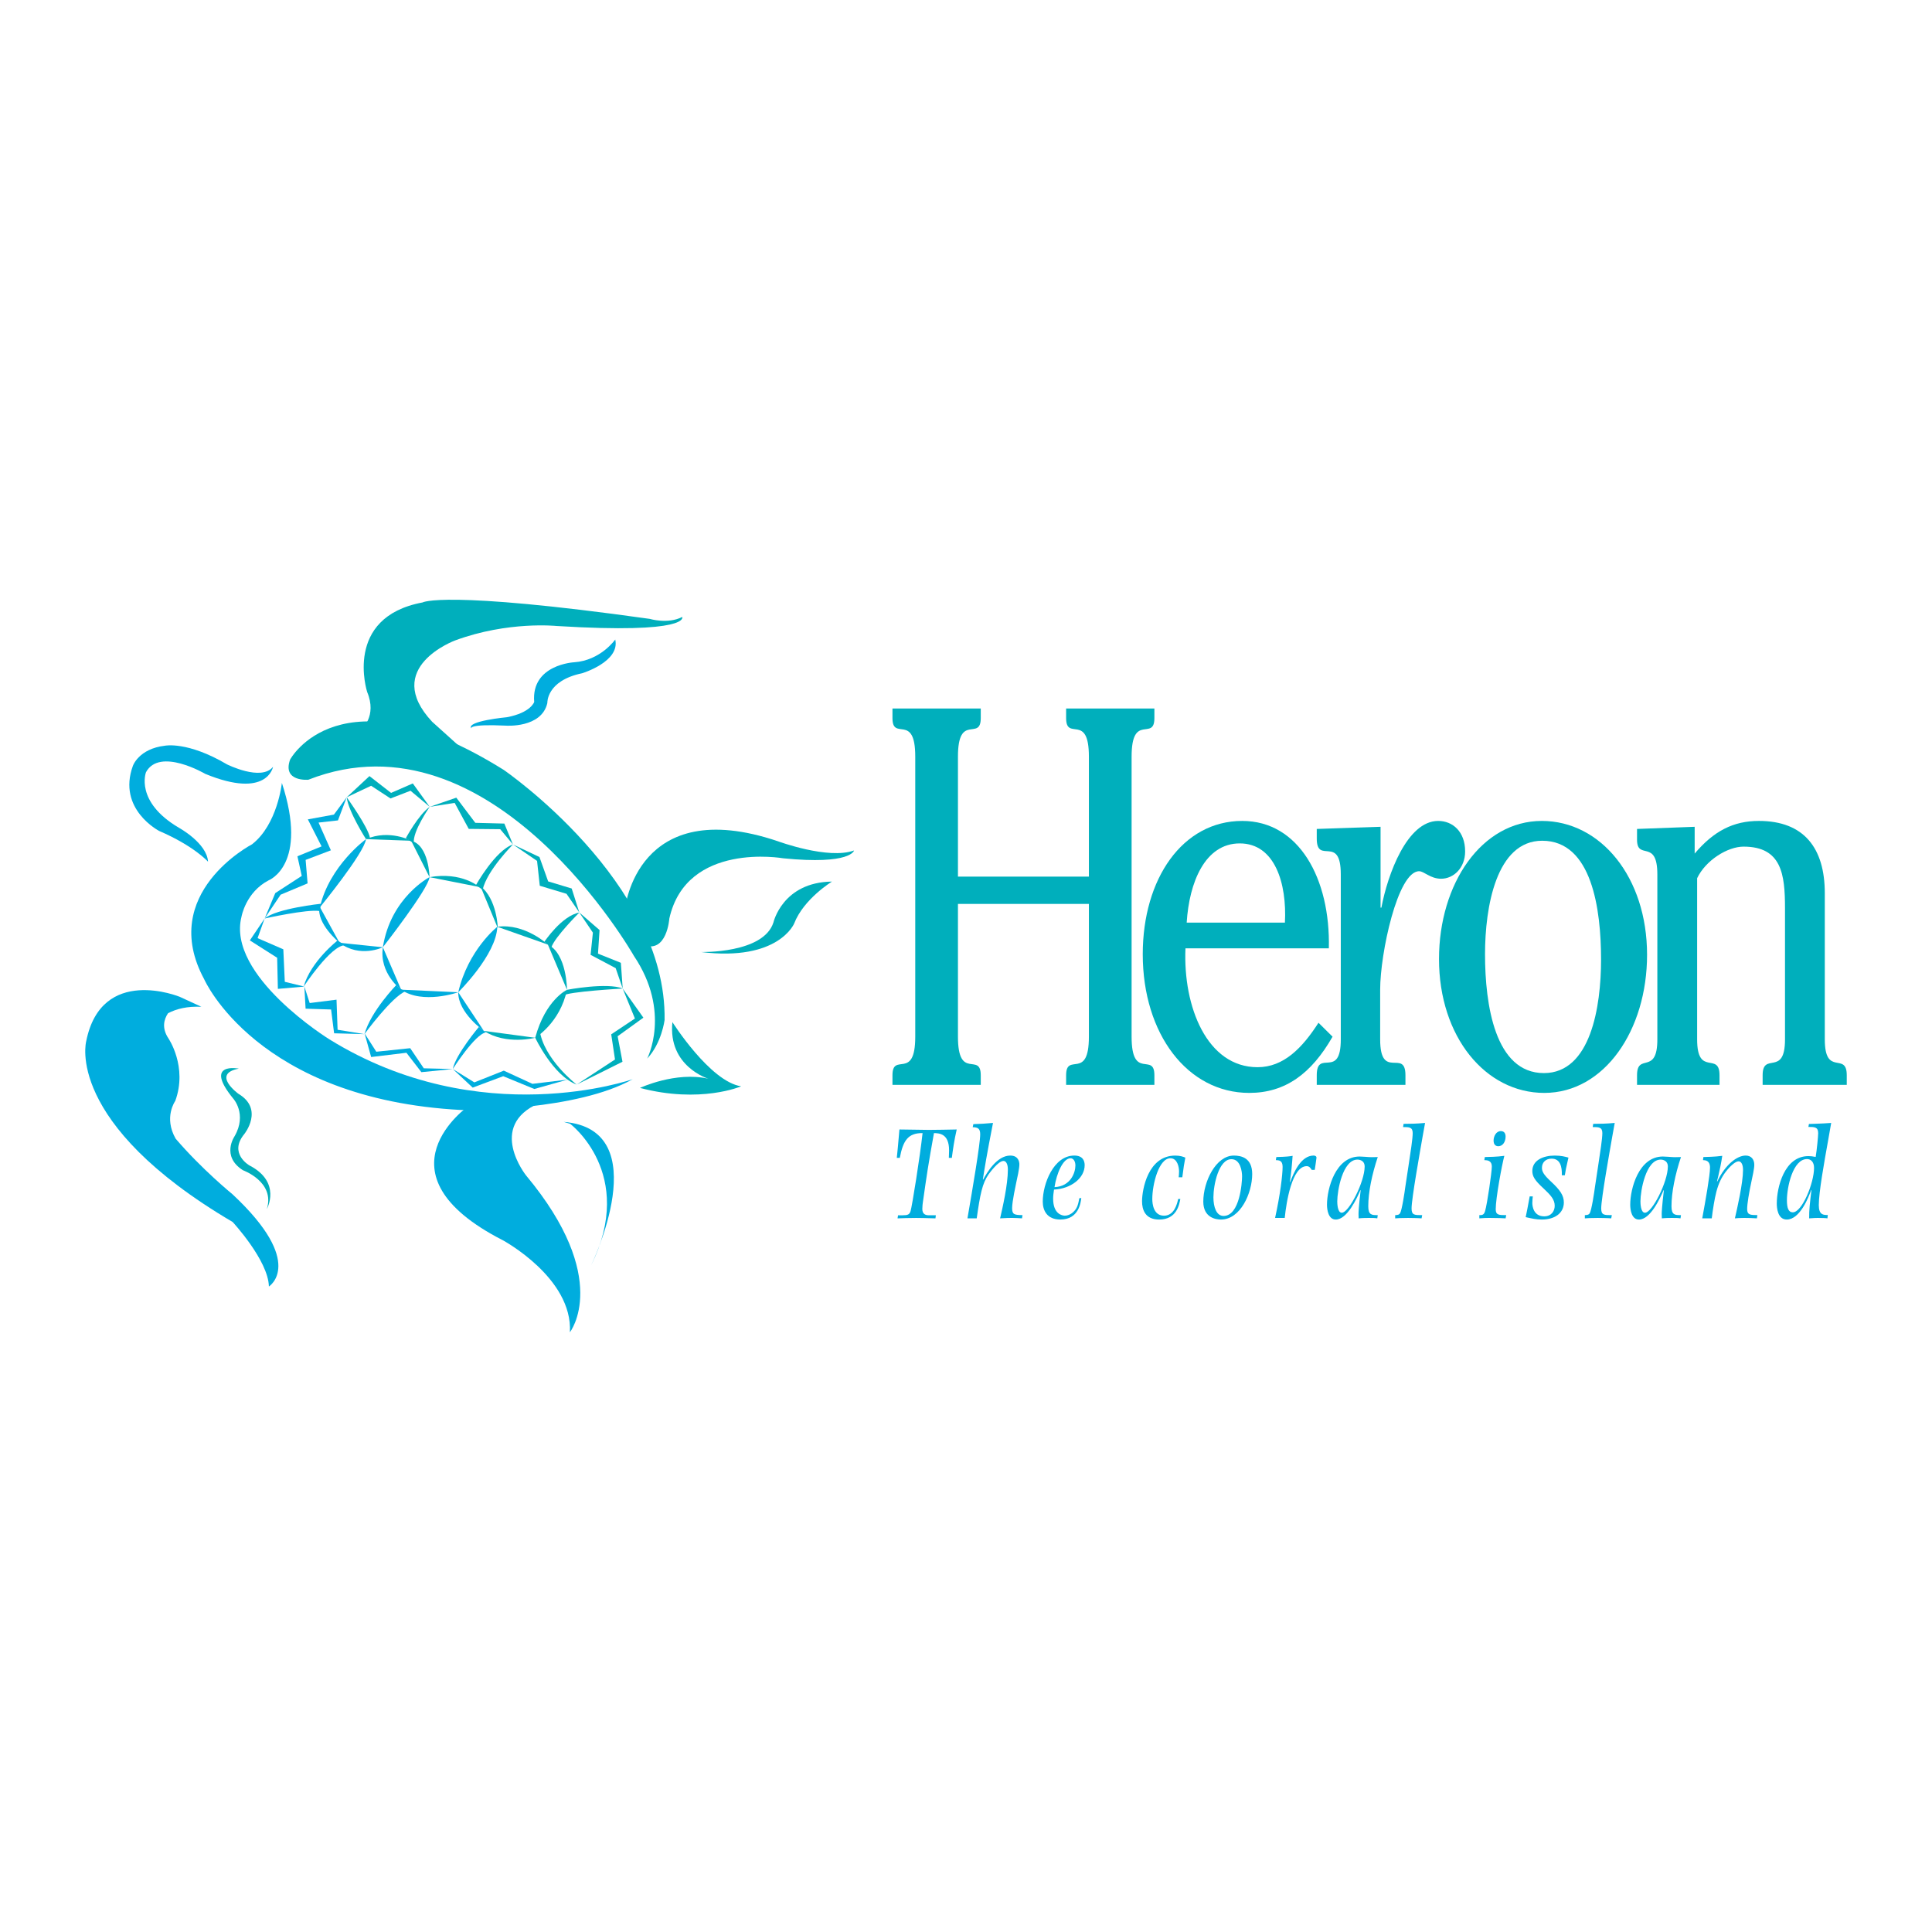 <?xml version="1.0" encoding="utf-8"?>
<!-- Generator: Adobe Illustrator 13.0.0, SVG Export Plug-In . SVG Version: 6.00 Build 14948)  -->
<!DOCTYPE svg PUBLIC "-//W3C//DTD SVG 1.0//EN" "http://www.w3.org/TR/2001/REC-SVG-20010904/DTD/svg10.dtd">
<svg version="1.0" id="Layer_1" xmlns="http://www.w3.org/2000/svg" xmlns:xlink="http://www.w3.org/1999/xlink" x="0px" y="0px"
	 width="192.756px" height="192.756px" viewBox="0 0 192.756 192.756" enable-background="new 0 0 192.756 192.756"
	 xml:space="preserve">
<g>
	<polygon fill-rule="evenodd" clip-rule="evenodd" fill="#FFFFFF" points="0,0 192.756,0 192.756,192.756 0,192.756 0,0 	"/>
	<path fill-rule="evenodd" clip-rule="evenodd" fill="#00AFBC" d="M36.058,72.758c0,0,1.595-1.273,0.573-3.722
		c0,0-2.411-7.447,5.525-8.929c0,0,2.064-1.253,22.664,1.638c0,0,1.819,0.548,3.247-0.191c0,0,0.877,1.725-12.532,0.901
		c0,0-4.846-0.509-10.113,1.436c0,0-7.372,2.697-2.308,8.118l2.863,2.579L36.058,72.758L36.058,72.758z"/>
	<path fill-rule="evenodd" clip-rule="evenodd" fill="#00ADDE" d="M61.384,63.804c0,0-1.456,2.093-4.101,2.271
		c0,0-4.301,0.214-3.986,3.961c0,0-0.336,1.068-2.719,1.52c0,0-4.078,0.379-3.563,1.118c0,0-0.304-0.457,3.448-0.277
		c0,0,3.573,0.273,4.146-2.258c0,0-0.121-2.226,3.476-2.97C58.085,67.168,61.88,66.022,61.384,63.804L61.384,63.804z"/>
	<path fill-rule="evenodd" clip-rule="evenodd" fill="#00AFBC" d="M28.941,75.789c0,0,4.919-9.226,21.312,1.021
		c0,0,16.282,11.155,16.053,24.96c0,0-0.29,2.312-1.737,3.846c0,0,2.433-4.664-1.327-10.25c0,0-14.087-24.798-32.479-17.572
		C30.763,77.794,28.148,78.033,28.941,75.789L28.941,75.789z"/>
	<path fill-rule="evenodd" clip-rule="evenodd" fill="#00AFBC" d="M62.362,90.647c0,0,1.16-11.471,15.252-6.714
		c0,0,5.021,1.856,7.595,0.918c0,0-0.284,1.456-7.079,0.78c0,0-9.625-1.699-11.349,6.005c0,0-0.236,3.526-2.586,2.646L62.362,90.647
		L62.362,90.647z"/>
	<path fill-rule="evenodd" clip-rule="evenodd" fill="#00AFBC" d="M83.005,87.956c0,0-2.819,1.721-3.769,4.177
		c0-0.001-1.549,3.813-9.305,2.85c0,0,6.252,0.169,7.237-2.959C77.168,92.023,78.08,88.016,83.005,87.956L83.005,87.956z"/>
	<path fill-rule="evenodd" clip-rule="evenodd" fill="#00ADDE" d="M28.123,78.112c0,0-0.432,4.152-2.981,6.126
		c0,0-9.416,4.873-4.767,13.467c0,0,5.234,11.966,25.673,13.041c0.69,0.036,11.547,0.05,17.085-3.078c0,0-15.177,5.365-30.278-3.978
		c0,0-10.263-6.345-8.76-12.232c0,0,0.419-2.443,2.72-3.634C26.816,87.825,30.804,86.284,28.123,78.112L28.123,78.112z"/>
	<path fill-rule="evenodd" clip-rule="evenodd" fill="#00ADDE" d="M23.197,119.153c0,0-3.059-2.488-5.671-5.545
		c-1.224-2.135-0.041-3.765-0.041-3.765c1.253-3.419-0.68-6.243-0.68-6.243c-0.679-1.02-0.46-1.881-0.042-2.508
		c0.838-0.442,1.922-0.709,3.328-0.645l-2.156-0.994c0,0-7.809-3.212-9.335,4.436c0,0-2.208,8.133,14.61,18.029
		c0,0,3.556,3.829,3.618,6.437C26.827,128.355,30.56,126.029,23.197,119.153L23.197,119.153z"/>
	<path fill-rule="evenodd" clip-rule="evenodd" fill="#00ADDE" d="M46.785,110.319c0,0-9.724,6.718,3.382,13.421
		c0,0,6.989,3.756,6.692,9.179c0,0,4.218-5.344-4.373-15.646c0,0-3.938-4.923,1.29-7.206
		C53.775,110.066,48.605,108.113,46.785,110.319L46.785,110.319z"/>
	<path fill-rule="evenodd" clip-rule="evenodd" fill="#00ADDE" d="M56.886,112.123c0,0,6.611,4.961,2.097,14.108
		c0,0,6.6-13.544-2.737-14.301L56.886,112.123L56.886,112.123z"/>
	<path fill-rule="evenodd" clip-rule="evenodd" fill="#00AFBC" d="M67.087,101.978c0,0,3.74,5.922,6.857,6.405
		c0,0-4.052,1.748-10.092,0.159c0,0,3.562-1.671,6.827-0.914C70.68,107.628,66.627,106.407,67.087,101.978L67.087,101.978z"/>
	<path fill-rule="evenodd" clip-rule="evenodd" fill="#00ADDE" d="M13.259,76.406c0,0,0.586-1.705,3.2-2.007
		c0,0,2.249-0.464,6.187,1.862c0,0,3.43,1.719,4.595,0.243c0,0-0.559,3.258-6.762,0.705c0,0-4.549-2.677-5.912-0.167
		c0,0-1.147,2.935,3.285,5.544c0,0,2.791,1.524,2.903,3.385c0,0-1.377-1.557-4.873-3.066C15.884,82.905,11.677,80.743,13.259,76.406
		L13.259,76.406z"/>
	<path fill-rule="evenodd" clip-rule="evenodd" fill="#00AFBC" d="M23.826,106.616c0,0-3.571-0.705-0.561,2.984
		c0,0,1.413,1.537,0.145,3.753c0,0-1.386,1.993,0.826,3.401c0,0,3.238,1.161,2.386,3.871c0,0,1.506-2.676-1.737-4.35
		c0,0-2.114-1.192-0.504-3.141c0,0,1.984-2.464-0.589-4.003C23.792,109.133,21.05,107.147,23.826,106.616L23.826,106.616z"/>
	<path fill-rule="evenodd" clip-rule="evenodd" fill="#00ADDE" d="M36.516,83.722c0,0-3.645,2.64-4.604,6.804
		C31.912,90.525,36.336,85.125,36.516,83.722L36.516,83.722z"/>
	<path fill-rule="evenodd" clip-rule="evenodd" fill="#00ADDE" d="M42.854,87.514c0,0-3.871,2.005-4.655,6.992
		C38.199,94.506,42.75,88.683,42.854,87.514L42.854,87.514z"/>
	<path fill-rule="evenodd" clip-rule="evenodd" fill="#00ADDE" d="M49.616,92.464c0,0-2.911,2.292-3.896,6.534
		C45.72,98.998,49.524,95.261,49.616,92.464L49.616,92.464z"/>
	<path fill-rule="evenodd" clip-rule="evenodd" fill="#00AFBC" d="M56.569,98.753c0,0-2.146,0.981-3.17,4.785
		C53.399,103.538,55.881,102.058,56.569,98.753L56.569,98.753z"/>
	<path fill-rule="evenodd" clip-rule="evenodd" fill="#00AFBC" d="M36.516,83.722l4.504,0.159
		C41.02,83.88,38.848,82.711,36.516,83.722L36.516,83.722z"/>
	<path fill-rule="evenodd" clip-rule="evenodd" fill="#00AFBC" d="M41.02,83.88l1.834,3.634
		C42.854,87.514,42.806,84.332,41.02,83.88L41.02,83.88z"/>
	<path fill-rule="evenodd" clip-rule="evenodd" fill="#00ADDE" d="M31.882,90.441l1.991,3.62
		C33.873,94.061,31.524,92.133,31.882,90.441L31.882,90.441z"/>
	<path fill-rule="evenodd" clip-rule="evenodd" fill="#00ADDE" d="M33.873,94.061l4.326,0.446
		C38.199,94.506,35.922,95.619,33.873,94.061L33.873,94.061z"/>
	<path fill-rule="evenodd" clip-rule="evenodd" fill="#00AFBC" d="M42.854,87.514l4.948,0.976
		C47.802,88.49,46.098,86.949,42.854,87.514L42.854,87.514z"/>
	<path fill-rule="evenodd" clip-rule="evenodd" fill="#00AFBC" d="M47.924,88.393l1.742,4.208
		C49.667,92.601,49.605,89.718,47.924,88.393L47.924,88.393z"/>
	<path fill-rule="evenodd" clip-rule="evenodd" fill="#00ADDE" d="M38.199,94.506l1.822,4.233
		C40.021,98.739,37.812,97.131,38.199,94.506L38.199,94.506z"/>
	<path fill-rule="evenodd" clip-rule="evenodd" fill="#00ADDE" d="M40.021,98.739l5.7,0.259
		C45.72,98.998,42.174,100.244,40.021,98.739L40.021,98.739z"/>
	<path fill-rule="evenodd" clip-rule="evenodd" fill="#00AFBC" d="M49.616,92.464l5.047,1.777
		C54.663,94.241,52.362,92.09,49.616,92.464L49.616,92.464z"/>
	<path fill-rule="evenodd" clip-rule="evenodd" fill="#00AFBC" d="M54.663,94.241l1.906,4.512
		C56.569,98.753,56.563,95.155,54.663,94.241L54.663,94.241z"/>
	<path fill-rule="evenodd" clip-rule="evenodd" fill="#00ADDE" d="M45.72,98.998l2.553,3.853
		C48.273,102.851,45.688,101.044,45.72,98.998L45.72,98.998z"/>
	<path fill-rule="evenodd" clip-rule="evenodd" fill="#00AFBC" d="M48.273,102.851l5.125,0.688
		C53.399,103.538,50.531,104.302,48.273,102.851L48.273,102.851z"/>
	<path fill-rule="evenodd" clip-rule="evenodd" fill="#00AFBC" d="M40.486,83.632c0,0,1.268-2.359,2.388-3.134
		c0,0-1.743,2.472-1.583,3.634L40.486,83.632L40.486,83.632z"/>
	<path fill-rule="evenodd" clip-rule="evenodd" fill="#00AFBC" d="M47.48,88.314c0,0,1.938-3.475,3.698-4.06
		c0,0-2.594,2.588-3.025,4.513L47.48,88.314L47.48,88.314z"/>
	<path fill-rule="evenodd" clip-rule="evenodd" fill="#00AFBC" d="M54.312,93.963c0,0,1.721-2.594,3.488-2.919
		c0,0-2.467,2.456-2.787,3.474C55.014,94.517,54.854,94.44,54.312,93.963L54.312,93.963z"/>
	<path fill-rule="evenodd" clip-rule="evenodd" fill="#00AFBC" d="M34.59,79.545c0,0,2.134,2.956,2.319,4.038
		c0,0,0.078-0.005-0.394,0.139C36.516,83.722,34.756,80.966,34.59,79.545L34.59,79.545z"/>
	<path fill-rule="evenodd" clip-rule="evenodd" fill="#00ADDE" d="M32.034,90.166c0,0-4.438,0.464-5.631,1.474
		c0,0,4.242-0.951,5.489-0.746L32.034,90.166L32.034,90.166z"/>
	<path fill-rule="evenodd" clip-rule="evenodd" fill="#00ADDE" d="M33.683,93.832c0,0-2.681,2.079-3.389,4.606
		c0,0,2.713-4.125,4.115-4.129L33.683,93.832L33.683,93.832z"/>
	<path fill-rule="evenodd" clip-rule="evenodd" fill="#00ADDE" d="M39.558,98.257c0,0-2.56,2.625-3.195,4.918
		c0,0,2.746-3.769,4.137-4.292C40.5,98.883,39.822,98.723,39.558,98.257L39.558,98.257z"/>
	<path fill-rule="evenodd" clip-rule="evenodd" fill="#00ADDE" d="M47.786,102.448c0,0-2.327,2.753-2.609,4.209
		c0,0,2.202-3.476,3.312-3.657C48.489,103,48.131,102.776,47.786,102.448L47.786,102.448z"/>
	<path fill-rule="evenodd" clip-rule="evenodd" fill="#00AFBC" d="M56.569,98.753c0,0,4.007-0.762,5.557-0.126
		c0,0-5.526,0.308-5.914,0.705L56.569,98.753L56.569,98.753z"/>
	<path fill-rule="evenodd" clip-rule="evenodd" fill="#00AFBC" d="M53.399,103.538c0,0,1.784,3.792,4.136,4.671
		c0,0-3.317-2.541-3.704-5.484L53.399,103.538L53.399,103.538z"/>
	<polygon fill-rule="evenodd" clip-rule="evenodd" fill="#00AFBC" points="34.59,79.545 37.025,78.395 38.961,79.662 40.957,78.893 
		42.874,80.498 41.186,78.163 39.019,79.108 36.861,77.431 34.59,79.545 	"/>
	<polygon fill-rule="evenodd" clip-rule="evenodd" fill="#00AFBC" points="42.874,80.498 45.526,79.583 47.421,82.094 
		50.318,82.168 51.178,84.254 49.907,82.729 46.765,82.697 45.362,80.104 42.874,80.498 	"/>
	<polygon fill-rule="evenodd" clip-rule="evenodd" fill="#00AFBC" points="51.178,84.254 53.822,85.507 54.69,87.938 57.037,88.645 
		57.801,91.043 56.521,89.175 53.854,88.372 53.583,85.892 51.178,84.254 	"/>
	<polygon fill-rule="evenodd" clip-rule="evenodd" fill="#00AFBC" points="57.801,91.043 59.818,92.794 59.662,95.145 61.943,96.06 
		62.126,98.627 61.425,96.59 58.923,95.265 59.153,93.05 57.801,91.043 	"/>
	<polygon fill-rule="evenodd" clip-rule="evenodd" fill="#00AFBC" points="62.126,98.627 63.346,101.621 60.981,103.194 
		61.359,105.706 57.535,108.209 62.105,105.931 61.622,103.387 64.191,101.532 62.126,98.627 	"/>
	<polygon fill-rule="evenodd" clip-rule="evenodd" fill="#00ADDE" points="45.177,106.657 47.325,107.989 50.264,106.819 
		53.119,108.135 56.639,107.711 53.308,108.649 50.206,107.373 47.162,108.512 45.177,106.657 	"/>
	<polygon fill-rule="evenodd" clip-rule="evenodd" fill="#00ADDE" points="36.372,103.094 37.544,104.932 40.927,104.578 
		42.281,106.585 45.177,106.657 42.041,106.97 40.549,105.035 37.029,105.46 36.372,103.094 	"/>
	<polygon fill-rule="evenodd" clip-rule="evenodd" fill="#00ADDE" points="30.367,98.43 30.489,100.636 33.033,100.717 
		33.335,103.092 36.363,103.175 33.681,102.739 33.575,99.738 30.899,100.074 30.367,98.43 	"/>
	<polygon fill-rule="evenodd" clip-rule="evenodd" fill="#00ADDE" points="26.402,91.64 24.928,93.823 27.652,95.557 27.724,98.661 
		30.367,98.43 28.414,97.955 28.267,94.713 25.699,93.598 26.402,91.64 	"/>
	<polygon fill-rule="evenodd" clip-rule="evenodd" fill="#00ADDE" points="26.402,91.64 27.463,89.105 30.106,87.388 29.673,85.43 
		32.083,84.443 30.714,81.748 33.315,81.273 34.59,79.545 33.718,81.852 31.782,82.068 33.012,84.836 30.493,85.792 30.688,88.134 
		27.997,89.265 26.402,91.64 	"/>
	<path fill-rule="evenodd" clip-rule="evenodd" fill="#00AFBC" d="M108.639,87.458V75.492c0-4.432-2.272-1.494-2.272-3.844v-0.962
		h8.807v0.962c0,2.35-2.274-0.588-2.274,3.844v27.938c0,4.435,2.274,1.496,2.274,3.846v0.962h-8.807v-0.962
		c0-2.35,2.272,0.589,2.272-3.846V90.184H95.575v13.246c0,4.435,2.275,1.496,2.275,3.846v0.962h-8.809v-0.962
		c0-2.35,2.274,0.589,2.274-3.846V75.492c0-4.432-2.274-1.494-2.274-3.844v-0.962h8.809v0.962c0,2.35-2.275-0.588-2.275,3.844
		v11.966H108.639L108.639,87.458z"/>
	<path fill-rule="evenodd" clip-rule="evenodd" fill="#00AFBC" d="M118.274,94.616c-0.25,5.821,2.148,11.859,7.193,11.859
		c2.606,0,4.467-1.924,6.08-4.434l1.403,1.388c-2.108,3.687-4.713,5.61-8.311,5.61c-6.159,0-10.626-5.876-10.626-13.836
		c0-7.531,3.971-13.299,9.924-13.299c5.665,0,8.807,5.768,8.642,12.712H118.274L118.274,94.616z M128.196,92.052
		c0.208-3.898-0.991-7.905-4.506-7.905c-3.474,0-5.046,3.899-5.294,7.905H128.196L128.196,92.052z"/>
	<path fill-rule="evenodd" clip-rule="evenodd" fill="#00AFBC" d="M137.739,90.556h0.083c0.621-3.312,2.564-8.652,5.666-8.652
		c1.447,0,2.688,1.068,2.688,3.044c0,1.656-1.157,2.724-2.398,2.724c-1.075,0-1.695-0.749-2.191-0.749
		c-2.15,0-3.888,8.227-3.888,11.806v4.969c0,4.166,2.522,0.854,2.522,3.577v0.962h-8.848v-0.962c0-2.67,2.398,0.48,2.398-3.577
		V87.244c0-4.058-2.398-0.908-2.398-3.578v-0.962l6.366-0.214V90.556L137.739,90.556z"/>
	<path fill-rule="evenodd" clip-rule="evenodd" fill="#00AFBC" d="M164.328,95.258c0,7.53-4.259,13.782-10.254,13.782
		c-5.872,0-10.504-5.61-10.504-13.356c0-7.53,4.26-13.78,10.256-13.78C159.696,81.904,164.328,87.512,164.328,95.258L164.328,95.258
		z M148.161,95.204c0,5.022,0.992,11.858,5.872,11.858c4.671,0,5.705-6.624,5.705-11.324c0-5.02-0.91-11.857-5.871-11.857
		C149.277,83.88,148.161,90.504,148.161,95.204L148.161,95.204z"/>
	<path fill-rule="evenodd" clip-rule="evenodd" fill="#00AFBC" d="M163.33,82.704l5.747-0.214v2.672
		c1.902-2.244,3.846-3.258,6.409-3.258c4.508,0,6.574,2.724,6.574,7.21v14.584c0,3.791,2.191,1.174,2.191,3.577v0.962h-8.393v-0.962
		c0-2.403,2.232,0.214,2.232-3.577V90.61c0-3.366-0.331-6.142-4.135-6.142c-1.572,0-3.764,1.334-4.632,3.15v16.08
		c0,3.791,2.233,1.174,2.233,3.577v0.962h-8.229v-0.962c0-2.296,2.027,0.055,2.027-3.577V87.244c0-3.632-2.027-1.334-2.027-3.472
		V82.704L163.33,82.704z"/>
	<path fill-rule="evenodd" clip-rule="evenodd" fill="#00ADDE" d="M90.062,121.248c0.498,0,0.673-0.066,0.786-0.416
		c0.149-0.479,0.947-5.473,1.197-7.783c-1.459-0.015-1.947,0.761-2.271,2.471h-0.3c0.075-0.735,0.125-1.188,0.262-2.832
		c0.462,0,2.483,0.042,2.932,0.042c0.438,0,2.334-0.027,2.784-0.042c-0.25,1.07-0.387,2.045-0.487,2.832h-0.3
		c0-0.147,0.025-0.455,0.025-0.748c0-1.683-0.986-1.71-1.509-1.723c-0.575,3.204-0.687,3.952-1.099,6.851
		c-0.025,0.16-0.062,0.44-0.062,0.721c0,0.508,0.312,0.628,0.661,0.628h0.688l-0.038,0.308c-0.748-0.027-1.685-0.042-1.935-0.042
		c-0.699,0-1.473,0.027-1.847,0.042l0.05-0.308H90.062L90.062,121.248z"/>
	<path fill-rule="evenodd" clip-rule="evenodd" fill="#00ADDE" d="M97.112,112.154c0.599-0.014,1.311-0.055,1.96-0.119
		c-0.662,3.391-0.824,4.432-1.011,5.633l0.025,0.027c0.374-0.694,1.371-2.404,2.708-2.404c0.823,0,0.909,0.642,0.909,0.883
		c0,0.414-0.212,1.374-0.312,1.816c-0.037,0.199-0.411,1.867-0.411,2.549c0,0.628,0.212,0.682,1.035,0.694l-0.05,0.322
		c-0.387-0.027-0.462-0.027-0.947-0.042c-0.389,0-0.477,0-1.237,0.042c0.25-1.082,0.775-3.366,0.775-4.862
		c0-0.573-0.189-0.866-0.438-0.866c-0.525,0-1.386,1.201-1.485,1.334c-0.636,0.908-0.848,2.03-1.185,4.395h-0.924
		c0.525-3.031,1.272-7.451,1.272-8.386c0-0.615-0.275-0.696-0.748-0.709L97.112,112.154L97.112,112.154z"/>
	<path fill-rule="evenodd" clip-rule="evenodd" fill="#00ADDE" d="M107.88,119.525c-0.05,0.426-0.236,2.148-2.085,2.148
		c-1.347,0-1.759-0.92-1.759-1.789c0-1.776,1.086-4.594,3.145-4.594c0.824,0,1.036,0.494,1.036,0.962
		c0,1.282-1.361,2.351-3.059,2.432c-0.049,0.358-0.086,0.614-0.086,0.907c0,1.536,0.898,1.696,1.172,1.696
		c0.263,0,0.561-0.106,0.836-0.362c0.325-0.306,0.475-0.6,0.599-1.373L107.88,119.525L107.88,119.525z M107.293,116.28
		c0-0.453-0.226-0.722-0.475-0.722c-0.762,0-1.397,1.497-1.61,2.885C106.843,118.364,107.293,116.961,107.293,116.28L107.293,116.28
		z"/>
	<path fill-rule="evenodd" clip-rule="evenodd" fill="#00ADDE" d="M117.597,117.456c0.013-0.107,0.038-0.361,0.038-0.575
		c0-0.427-0.162-1.322-0.861-1.322c-1.16,0-1.809,2.592-1.809,4.061c0,0.507,0.123,1.669,1.172,1.669
		c1.035,0,1.311-1.216,1.41-1.669h0.214c-0.102,0.561-0.363,2.055-2.111,2.055c-1.396,0-1.708-0.986-1.708-1.816
		c0-1.188,0.599-4.566,3.307-4.566c0.5,0,0.773,0.107,1.011,0.202c-0.112,0.573-0.188,1.041-0.301,1.963H117.597L117.597,117.456z"
		/>
	<path fill-rule="evenodd" clip-rule="evenodd" fill="#00ADDE" d="M124.933,117.135c0,1.896-1.174,4.539-3.12,4.539
		c-0.487,0-1.76-0.172-1.76-1.789c0-2.003,1.261-4.594,3.046-4.594C123.847,115.291,124.933,115.52,124.933,117.135L124.933,117.135
		z M121.063,119.457c0,0.977,0.3,1.857,1.012,1.857c1.622,0,1.847-3.352,1.847-3.952c0-0.455-0.15-1.71-1.061-1.71
		C121.588,115.652,121.063,118.216,121.063,119.457L121.063,119.457z"/>
	<path fill-rule="evenodd" clip-rule="evenodd" fill="#00ADDE" d="M130.873,116.721c-0.101-0.16-0.237-0.374-0.5-0.374
		c-1.472,0-2.033,3.578-2.195,5.167h-0.962c0.513-2.322,0.75-4.313,0.75-5.101c0-0.654-0.374-0.654-0.675-0.667l0.051-0.308
		c1.035-0.026,1.298-0.066,1.622-0.12c-0.051,0.774-0.137,1.697-0.275,2.604l0.025,0.027c0.349-0.922,1.061-2.659,2.347-2.659
		c0.075,0,0.286,0.027,0.286,0.215c0,0.08-0.175,1.215-0.175,1.215H130.873L130.873,116.721z"/>
	<path fill-rule="evenodd" clip-rule="evenodd" fill="#00ADDE" d="M137.412,121.556c-0.225-0.042-0.524-0.042-0.849-0.042
		c-0.201,0-0.587,0-1.012,0.042c-0.011-0.241-0.011-0.349-0.011-0.441c0-0.161,0.023-0.762,0.212-2.352l-0.025-0.024
		c-0.338,0.787-1.311,2.936-2.459,2.936c-0.735,0-0.874-0.96-0.874-1.48c0-1.603,0.851-4.809,3.258-4.809
		c0.113,0,0.263,0.014,0.536,0.027c0.623,0.054,0.762,0.041,1.272,0.026c-0.586,1.75-0.947,3.526-0.947,4.914
		c0,0.881,0.361,0.881,0.947,0.881L137.412,121.556L137.412,121.556z M133.419,119.857c0,0.176,0.013,1.137,0.448,1.137
		c0.724,0,2.285-3.098,2.285-4.608c0-0.679-0.649-0.693-0.713-0.693C133.955,115.692,133.419,118.805,133.419,119.857
		L133.419,119.857z"/>
	<path fill-rule="evenodd" clip-rule="evenodd" fill="#00ADDE" d="M140.52,116.361c0.225-1.469,0.425-2.778,0.425-3.312
		c0-0.602-0.362-0.602-0.961-0.602l0.051-0.32c0.624,0,1.309-0.013,2.145-0.092l-0.25,1.388c-0.235,1.361-1.097,6.155-1.097,7.144
		c0,0.667,0.286,0.667,1.06,0.667l-0.062,0.322c-0.199-0.027-1.185-0.042-1.349-0.042c-0.685,0-1.097,0.027-1.285,0.042v-0.322
		c0.3-0.013,0.399-0.052,0.487-0.187c0.187-0.293,0.462-2.137,0.524-2.631L140.52,116.361L140.52,116.361z"/>
	<path fill-rule="evenodd" clip-rule="evenodd" fill="#00ADDE" d="M147.593,121.233c0.261,0,0.462,0,0.573-0.401
		c0.212-0.706,0.673-3.91,0.673-4.432c0-0.642-0.474-0.642-0.748-0.654l0.05-0.308c0.4-0.013,1.173-0.013,1.947-0.12
		c-0.249,0.935-0.86,4.22-0.86,5.329c0,0.586,0.336,0.586,1.048,0.586l-0.063,0.322c-0.037-0.015-0.947-0.042-1.621-0.042
		c-0.312,0-0.425,0-0.998,0.042V121.233L147.593,121.233z M149.015,113.797c0-0.44,0.261-0.947,0.723-0.947
		c0.351,0,0.475,0.253,0.475,0.547c0,0.479-0.25,0.962-0.737,0.962C149.24,114.358,149.015,114.211,149.015,113.797L149.015,113.797
		z"/>
	<path fill-rule="evenodd" clip-rule="evenodd" fill="#00ADDE" d="M155.825,117.255c0.026-0.842-0.15-1.656-1.022-1.656
		c-0.599,0-0.962,0.389-0.962,0.908c0,0.361,0.139,0.669,0.898,1.375c0.912,0.842,1.286,1.39,1.286,2.084
		c0,1.041-0.861,1.708-2.21,1.708c-0.561,0-0.922-0.092-1.597-0.239c0.137-0.642,0.188-0.922,0.399-2.071h0.312
		c-0.012,0.121-0.05,0.403-0.05,0.654c0,0.309,0.111,1.336,1.185,1.336c0.712,0,1.049-0.521,1.049-1.055
		c0-0.628-0.412-1.068-1.122-1.735c-0.874-0.802-1.111-1.201-1.111-1.735c0-1.082,1.111-1.537,2.233-1.537
		c0.623,0,1.035,0.107,1.371,0.202c-0.248,1.055-0.299,1.348-0.361,1.762H155.825L155.825,117.255z"/>
	<path fill-rule="evenodd" clip-rule="evenodd" fill="#00ADDE" d="M159.441,116.361c0.225-1.469,0.425-2.778,0.425-3.312
		c0-0.602-0.362-0.602-0.961-0.602l0.049-0.32c0.626,0,1.311-0.013,2.147-0.092l-0.25,1.388c-0.236,1.361-1.098,6.155-1.098,7.144
		c0,0.667,0.286,0.667,1.062,0.667l-0.063,0.322c-0.199-0.027-1.185-0.042-1.349-0.042c-0.685,0-1.096,0.027-1.283,0.042v-0.322
		c0.298-0.013,0.399-0.052,0.485-0.187c0.188-0.293,0.462-2.137,0.525-2.631L159.441,116.361L159.441,116.361z"/>
	<path fill-rule="evenodd" clip-rule="evenodd" fill="#00ADDE" d="M167.664,121.556c-0.225-0.042-0.525-0.042-0.849-0.042
		c-0.2,0-0.589,0-1.013,0.042c-0.013-0.241-0.013-0.349-0.013-0.441c0-0.161,0.025-0.762,0.214-2.352l-0.026-0.024
		c-0.337,0.787-1.309,2.936-2.458,2.936c-0.735,0-0.872-0.96-0.872-1.48c0-1.603,0.847-4.809,3.256-4.809
		c0.111,0,0.263,0.014,0.536,0.027c0.624,0.054,0.762,0.041,1.272,0.026c-0.586,1.75-0.947,3.526-0.947,4.914
		c0,0.881,0.361,0.881,0.947,0.881L167.664,121.556L167.664,121.556z M163.668,119.857c0,0.176,0.014,1.137,0.45,1.137
		c0.725,0,2.284-3.098,2.284-4.608c0-0.679-0.647-0.693-0.711-0.693C164.206,115.692,163.668,118.805,163.668,119.857
		L163.668,119.857z"/>
	<path fill-rule="evenodd" clip-rule="evenodd" fill="#00ADDE" d="M169.947,115.438c0.299-0.013,1.086-0.013,1.884-0.12
		c-0.1,0.695-0.249,1.39-0.411,2.084c-0.025,0.066-0.101,0.413-0.113,0.452l0.025,0.027c0.798-1.695,1.984-2.591,2.834-2.591
		c0.598,0,0.86,0.428,0.86,0.923c0,0.374-0.188,1.228-0.274,1.616c-0.251,1.161-0.438,2.269-0.438,2.803
		c0,0.588,0.326,0.588,1.023,0.601l-0.051,0.322c-0.311-0.027-0.96-0.042-1.272-0.042c-0.461,0-0.724,0.027-0.923,0.042
		c0.237-1.028,0.811-3.526,0.811-4.835c0-0.521-0.174-0.854-0.437-0.854c-0.336,0-0.773,0.468-0.887,0.574
		c-1.134,1.201-1.396,2.364-1.71,4.46c0,0.094-0.086,0.589-0.086,0.655h-0.949c0.325-1.764,0.775-4.287,0.775-5.062
		c0-0.722-0.463-0.735-0.7-0.748L169.947,115.438L169.947,115.438z"/>
	<path fill-rule="evenodd" clip-rule="evenodd" fill="#00ADDE" d="M180.701,118.724c-0.248,0.708-1.122,2.95-2.433,2.95
		c-0.924,0-0.998-1.188-0.998-1.602c0-1.575,0.735-4.727,3.155-4.727c0.213,0,0.363,0.014,0.725,0.08
		c0.113-0.642,0.25-2.069,0.25-2.364c0-0.627-0.361-0.627-0.975-0.627l0.051-0.294c0.174-0.014,1.235-0.026,2.222-0.105
		c-0.112,0.667-0.163,0.933-0.287,1.642c-0.425,2.362-0.949,5.288-0.949,6.558c0,0.986,0.462,0.986,0.898,0.986l-0.037,0.335
		c-0.062-0.027-0.649-0.042-0.948-0.042c-0.073,0-0.411,0-0.874,0.042c-0.012-0.829,0.076-1.562,0.225-2.806L180.701,118.724
		L180.701,118.724z M178.281,119.739c0,0.773,0.148,1.214,0.586,1.214c0.937,0,2.121-2.938,2.121-4.432
		c0-0.628-0.35-0.882-0.699-0.882C178.867,115.64,178.281,118.457,178.281,119.739L178.281,119.739z"/>
</g>
</svg>
